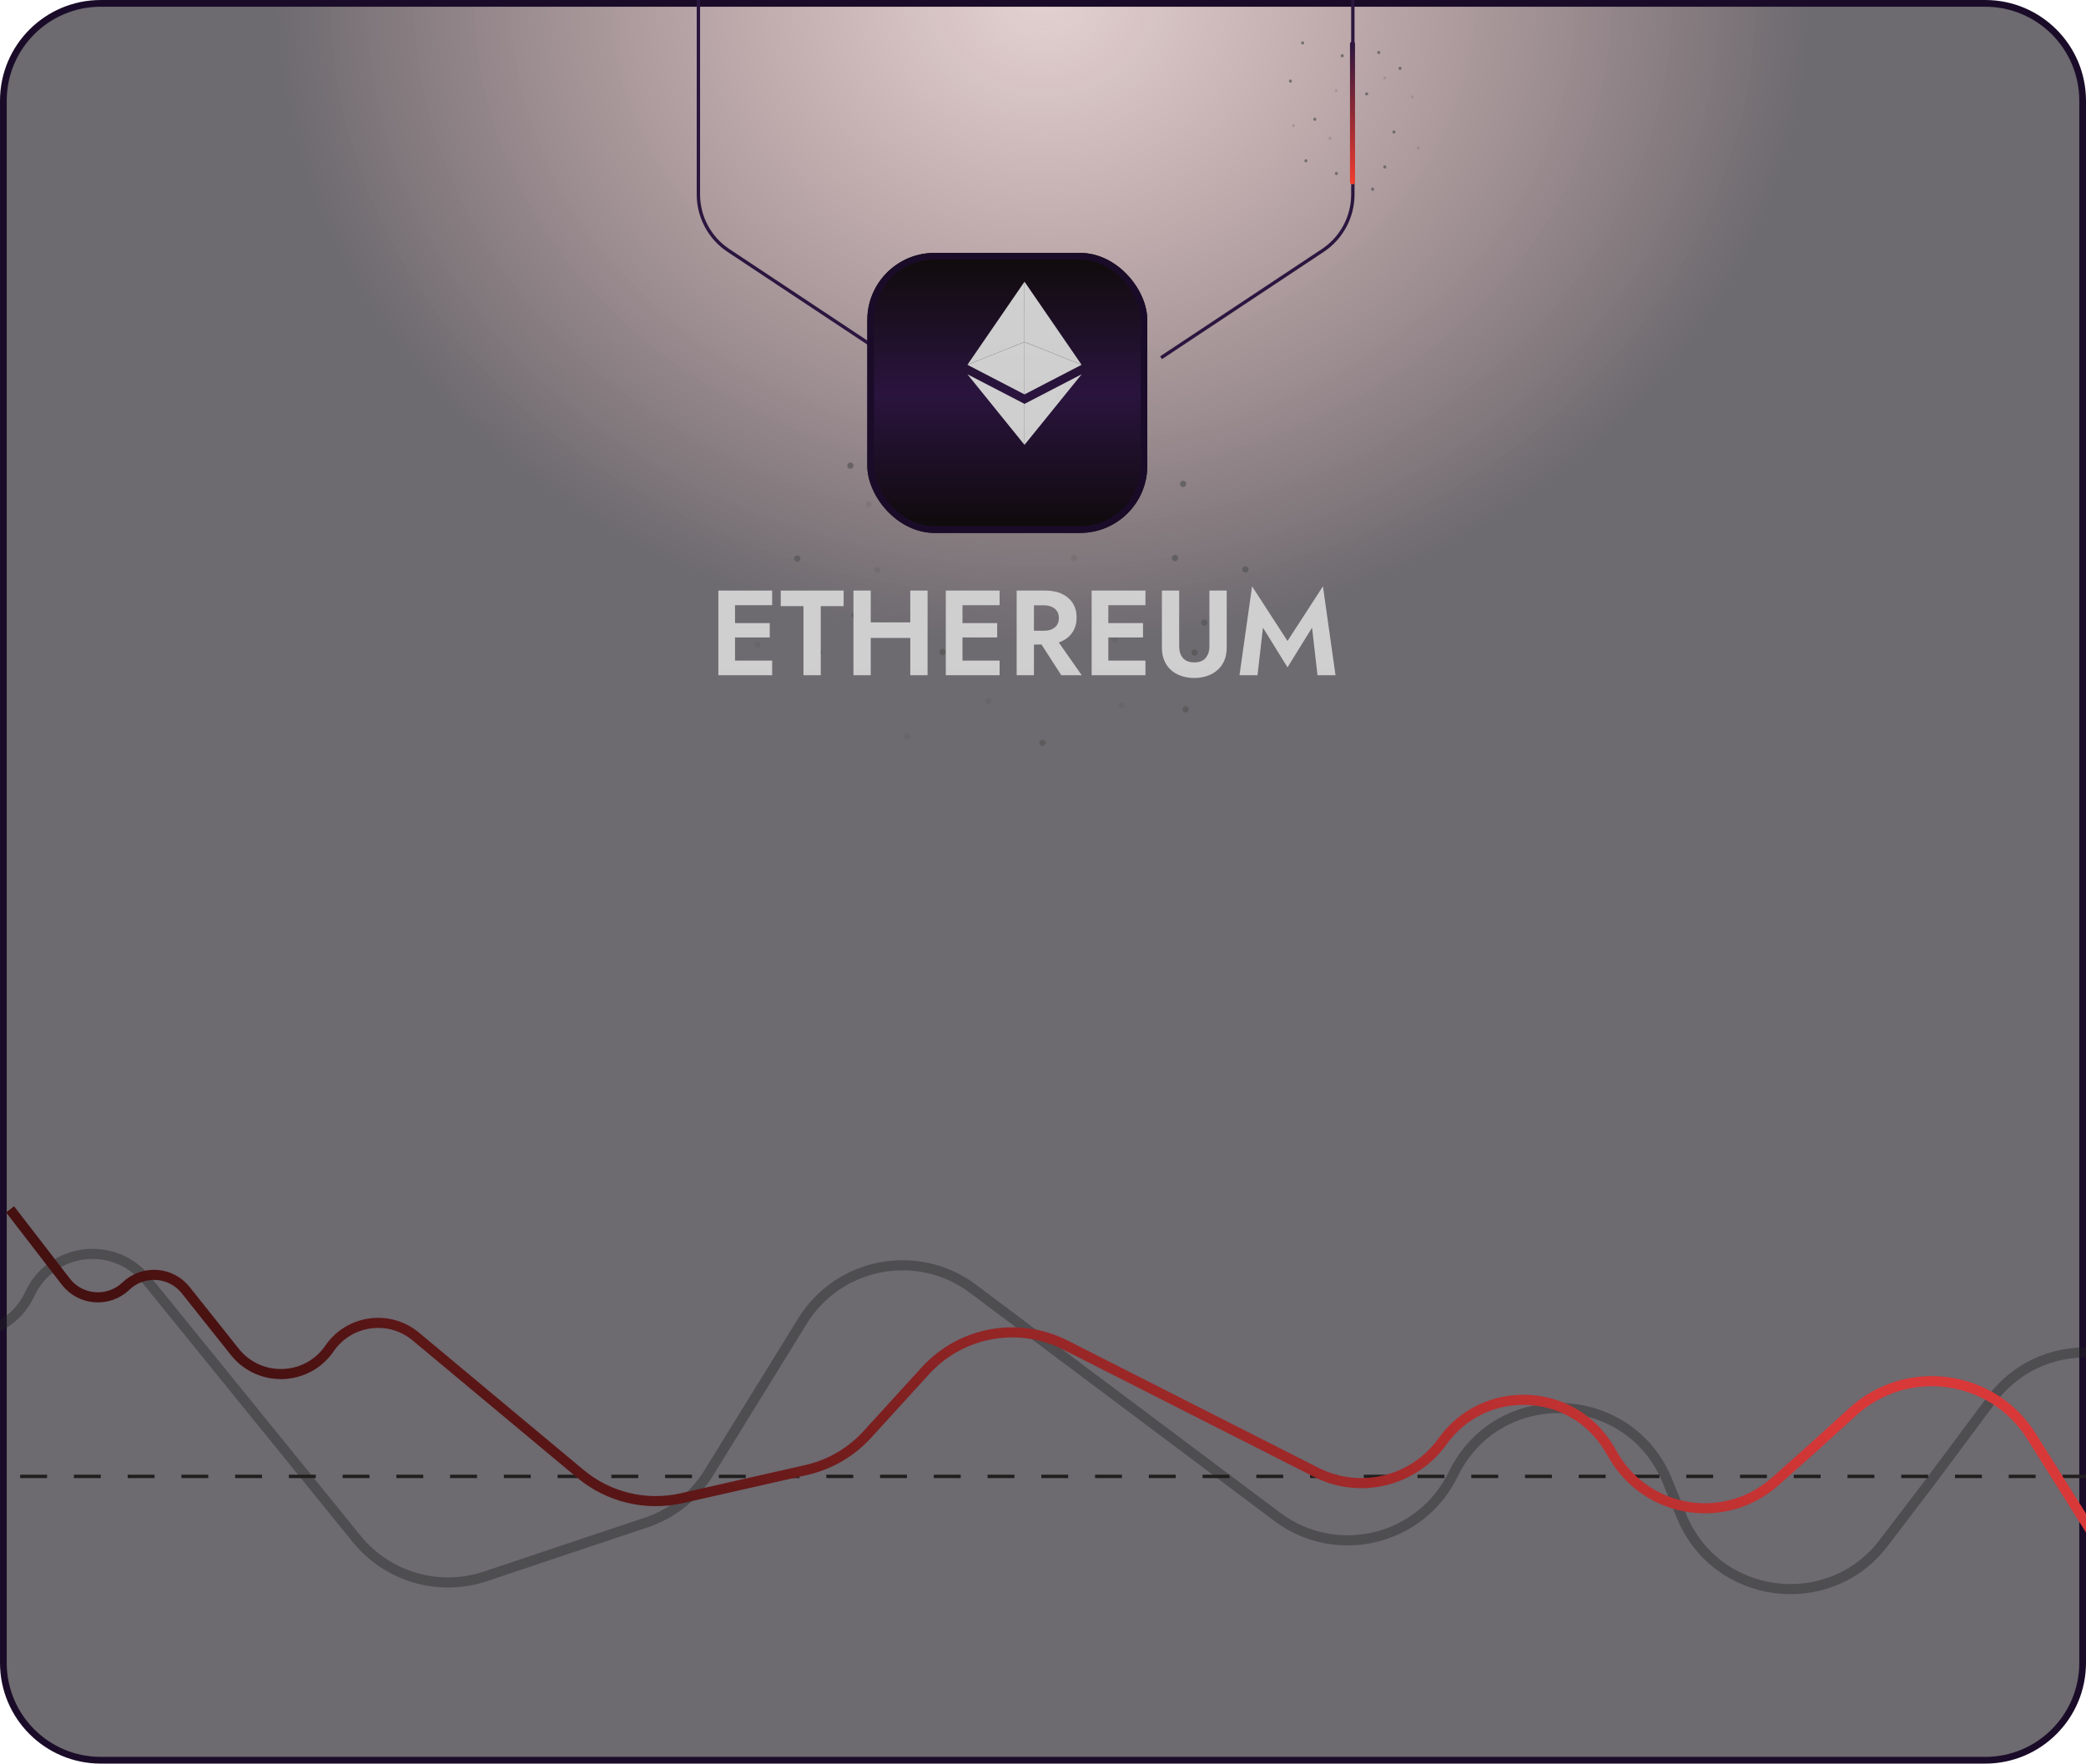 <svg width="621" height="525" viewBox="0 0 621 525" fill="none" xmlns="http://www.w3.org/2000/svg">
<g clip-path="url(#clip0_57_875)">
<path d="M30 1H591C607.016 1 620 13.984 620 30V495C620 511.016 607.016 524 591 524H30C13.984 524 1 511.016 1 495V30C1 13.984 13.984 1 30 1Z" fill="url(#paint0_radial_57_875)" stroke="#1A0C29" stroke-width="2"/>
<g opacity="0.7">
<circle opacity="0.3" cx="261.208" cy="169.797" r="0.926" transform="matrix(0.46 -0.888 0.888 0.46 -9.782 323.5)" fill="#555555"/>
<circle opacity="0.3" cx="258.695" cy="150.275" r="0.926" transform="matrix(0.46 -0.888 0.888 0.46 6.191 310.736)" fill="#555555"/>
<circle cx="237.375" cy="166.413" r="0.926" transform="matrix(0.46 -0.888 0.888 0.46 -19.639 300.518)" fill="#555555"/>
<circle cx="358.603" cy="185.523" r="0.926" transform="matrix(0.46 -0.888 0.888 0.46 28.811 418.446)" fill="#555555"/>
<circle cx="243.774" cy="194.46" r="0.926" transform="matrix(0.46 -0.888 0.888 0.46 -41.082 321.332)" fill="#555555"/>
<circle cx="352.308" cy="144.214" r="0.926" transform="matrix(0.46 -0.888 0.888 0.46 62.084 390.567)" fill="#555555"/>
<circle opacity="0.3" cx="225.575" cy="192.012" r="0.926" transform="matrix(0.46 -0.888 0.888 0.46 -48.73 303.856)" fill="#555555"/>
<circle cx="254.499" cy="183.223" r="0.926" transform="matrix(0.46 -0.888 0.888 0.46 -25.321 324.79)" fill="#555555"/>
<circle cx="275.287" cy="151.846" r="0.926" transform="matrix(0.46 -0.888 0.888 0.46 13.749 326.313)" fill="#555555"/>
<circle cx="280.661" cy="194.282" r="0.926" transform="matrix(0.46 -0.888 0.888 0.46 -21.021 353.982)" fill="#555555"/>
<circle opacity="0.3" cx="270.111" cy="219.49" r="0.926" transform="matrix(0.46 -0.888 0.888 0.46 -49.09 358.218)" fill="#555555"/>
<circle opacity="0.3" cx="277.175" cy="135.792" r="0.926" transform="matrix(0.46 -0.888 0.888 0.46 29.02 319.327)" fill="#555555"/>
<circle cx="253.212" cy="138.744" r="0.926" transform="matrix(0.46 -0.888 0.888 0.46 13.469 299.647)" fill="#555555"/>
</g>
<g opacity="0.7">
<ellipse opacity="0.3" cx="332.103" cy="190.289" rx="0.926" ry="0.926" transform="matrix(-0.48 0.878 -0.878 -0.48 658.338 -9.895)" fill="#555555"/>
<ellipse opacity="0.3" cx="334.21" cy="209.862" rx="0.926" ry="0.926" transform="matrix(-0.48 0.878 -0.878 -0.48 678.632 17.216)" fill="#555555"/>
<ellipse cx="355.885" cy="194.224" rx="0.926" ry="0.926" transform="matrix(-0.48 0.878 -0.878 -0.48 696.977 -24.941)" fill="#555555"/>
<ellipse cx="353.227" cy="211.061" rx="0.926" ry="0.926" transform="matrix(-0.48 0.878 -0.878 -0.48 707.82 2.303)" fill="#555555"/>
<ellipse cx="350.045" cy="166.025" rx="0.926" ry="0.926" transform="matrix(-0.48 0.878 -0.878 -0.48 663.592 -61.537)" fill="#555555"/>
<ellipse cx="371.004" cy="169.428" rx="0.926" ry="0.926" transform="matrix(-0.48 0.878 -0.878 -0.48 697.588 -74.895)" fill="#555555"/>
<ellipse opacity="0.3" cx="373.805" cy="191.554" rx="0.926" ry="0.926" transform="matrix(-0.48 0.878 -0.878 -0.48 721.147 -44.617)" fill="#555555"/>
<ellipse cx="306.293" cy="152.742" rx="0.926" ry="0.926" transform="matrix(-0.48 0.878 -0.878 -0.48 587.203 -42.797)" fill="#555555"/>
<ellipse cx="310.609" cy="221.106" rx="0.926" ry="0.926" transform="matrix(-0.48 0.878 -0.878 -0.48 653.579 54.563)" fill="#555555"/>
<ellipse cx="317.453" cy="180.794" rx="0.926" ry="0.926" transform="matrix(-0.48 0.878 -0.878 -0.48 628.33 -11.086)" fill="#555555"/>
<ellipse opacity="0.3" cx="319.967" cy="165.997" rx="0.926" ry="0.926" transform="matrix(-0.48 0.878 -0.878 -0.48 619.066 -35.186)" fill="#555555"/>
<ellipse opacity="0.3" cx="294.446" cy="208.59" rx="0.926" ry="0.926" transform="matrix(-0.48 0.878 -0.878 -0.48 618.683 50.229)" fill="#555555"/>
<ellipse cx="306.99" cy="198.511" rx="0.926" ry="0.926" transform="matrix(-0.48 0.878 -0.878 -0.48 628.398 24.309)" fill="#555555"/>
</g>
<path d="M265.001 106.49L216.857 74.56C211.271 70.855 207.912 64.597 207.912 57.892V0" stroke="#2A163F"/>
<path d="M345.651 106.49L393.795 74.56C399.382 70.855 402.741 64.597 402.741 57.892V0" stroke="#2A163F"/>
<g opacity="0.7">
<ellipse opacity="0.3" cx="0.473" cy="0.453" rx="0.473" ry="0.453" transform="matrix(-0.002 -1 1 -0.003 397.306 27.454)" fill="#595959"/>
<path d="M384.164 23.666C384.414 23.665 384.618 23.877 384.618 24.138C384.619 24.399 384.416 24.612 384.166 24.613C383.916 24.613 383.713 24.402 383.712 24.14C383.711 23.879 383.914 23.667 384.164 23.666Z" fill="#555555"/>
<ellipse cx="0.473" cy="0.453" rx="0.473" ry="0.453" transform="matrix(-0.002 -1 1 -0.003 387.338 13.255)" fill="#555555"/>
<ellipse cx="0.473" cy="0.453" rx="0.473" ry="0.453" transform="matrix(-0.002 -1 1 -0.003 390.963 35.973)" fill="#555555"/>
<ellipse cx="0.473" cy="0.453" rx="0.473" ry="0.453" transform="matrix(-0.002 -1 1 -0.003 399.127 17.08)" fill="#555555"/>
<ellipse opacity="0.3" cx="0.473" cy="0.453" rx="0.473" ry="0.453" transform="matrix(-0.002 -1 1 -0.003 384.619 37.865)" fill="#595959"/>
<ellipse opacity="0.3" cx="0.473" cy="0.453" rx="0.473" ry="0.453" transform="matrix(-0.002 -1 1 -0.003 395.494 41.652)" fill="#595959"/>
<ellipse cx="0.473" cy="0.453" rx="0.473" ry="0.453" transform="matrix(-0.002 -1 1 -0.003 397.401 52.108)" fill="#555555"/>
<ellipse cx="0.473" cy="0.453" rx="0.473" ry="0.453" transform="matrix(-0.002 -1 1 -0.003 388.33 48.346)" fill="#555555"/>
</g>
<g opacity="0.7">
<ellipse opacity="0.3" cx="0.473" cy="0.453" rx="0.473" ry="0.453" transform="matrix(-0.002 -1 -1 0.003 412.711 23.664)" fill="#595959"/>
<ellipse opacity="0.3" cx="0.473" cy="0.453" rx="0.473" ry="0.453" transform="matrix(-0.002 -1 -1 0.003 420.867 29.343)" fill="#595959"/>
<ellipse cx="0.473" cy="0.453" rx="0.473" ry="0.453" transform="matrix(-0.002 -1 -1 0.003 407.311 28.416)" fill="#555555"/>
<ellipse cx="0.473" cy="0.453" rx="0.473" ry="0.453" transform="matrix(-0.002 -1 -1 0.003 415.429 39.756)" fill="#555555"/>
<ellipse cx="0.473" cy="0.453" rx="0.473" ry="0.453" transform="matrix(-0.002 -1 -1 0.003 417.242 20.824)" fill="#555555"/>
<ellipse cx="0.473" cy="0.453" rx="0.473" ry="0.453" transform="matrix(-0.002 -1 -1 0.003 410.899 16.091)" fill="#555555"/>
<ellipse opacity="0.3" cx="0.473" cy="0.453" rx="0.473" ry="0.453" transform="matrix(-0.002 -1 -1 0.003 422.679 44.489)" fill="#595959"/>
<ellipse cx="0.473" cy="0.453" rx="0.473" ry="0.453" transform="matrix(-0.002 -1 -1 0.003 409.086 56.794)" fill="#555555"/>
<ellipse cx="0.473" cy="0.453" rx="0.473" ry="0.453" transform="matrix(-0.002 -1 -1 0.003 412.711 50.168)" fill="#555555"/>
</g>
<g filter="url(#filter0_d_57_875)">
<rect x="401.887" y="54.904" width="42.596" height="1.493" rx="0.746" transform="rotate(-90 401.887 54.904)" fill="url(#paint1_linear_57_875)"/>
</g>
<path d="M217.163 201V196.644H229.871V201H217.163ZM217.163 180.156V175.8H229.871V180.156H217.163ZM217.163 189.768V185.484H229.151V189.768H217.163ZM213.851 175.8H218.819V201H213.851V175.8ZM232.425 180.444V175.8H251.145V180.444H244.341V201H239.193V180.444H232.425ZM255.762 189.912V185.268H274.266V189.912H255.762ZM270.99 175.8H276.138V201H270.99V175.8ZM254.07 175.8H259.218V201H254.07V175.8ZM284.874 201V196.644H297.582V201H284.874ZM284.874 180.156V175.8H297.582V180.156H284.874ZM284.874 189.768V185.484H296.862V189.768H284.874ZM281.562 175.8H286.53V201H281.562V175.8ZM308.38 189.264H313.816L322.024 201H315.94L308.38 189.264ZM302.656 175.8H307.804V201H302.656V175.8ZM305.788 180.192V175.8H311.116C313.108 175.8 314.8 176.136 316.192 176.808C317.584 177.48 318.652 178.416 319.396 179.616C320.14 180.816 320.512 182.22 320.512 183.828C320.512 185.412 320.14 186.816 319.396 188.04C318.652 189.24 317.584 190.176 316.192 190.848C314.8 191.52 313.108 191.856 311.116 191.856H305.788V187.752H310.792C311.704 187.752 312.484 187.608 313.132 187.32C313.804 187.008 314.32 186.576 314.68 186.024C315.04 185.448 315.22 184.764 315.22 183.972C315.22 183.18 315.04 182.508 314.68 181.956C314.32 181.38 313.804 180.948 313.132 180.66C312.484 180.348 311.704 180.192 310.792 180.192H305.788ZM328.292 201V196.644H341V201H328.292ZM328.292 180.156V175.8H341V180.156H328.292ZM328.292 189.768V185.484H340.28V189.768H328.292ZM324.98 175.8H329.948V201H324.98V175.8ZM345.894 175.8H351.042V192.396C351.042 193.836 351.414 195 352.158 195.888C352.926 196.752 354.054 197.184 355.542 197.184C357.03 197.184 358.146 196.752 358.89 195.888C359.658 195 360.042 193.836 360.042 192.396V175.8H365.19V192.72C365.19 194.208 364.95 195.516 364.47 196.644C363.99 197.772 363.306 198.72 362.418 199.488C361.554 200.256 360.534 200.832 359.358 201.216C358.182 201.624 356.91 201.828 355.542 201.828C354.15 201.828 352.866 201.624 351.69 201.216C350.514 200.832 349.494 200.256 348.63 199.488C347.766 198.72 347.094 197.772 346.614 196.644C346.134 195.516 345.894 194.208 345.894 192.72V175.8ZM375.981 186.852L374.361 201H368.997L372.741 174.54L383.289 190.812L393.837 174.54L397.581 201H392.217L390.597 186.852L383.289 198.66L375.981 186.852Z" fill="url(#paint2_linear_57_875)"/>
<g filter="url(#filter1_d_57_875)">
<rect x="263.196" y="65.286" width="83.354" height="83.354" rx="20" fill="url(#paint3_linear_57_875)"/>
<rect x="264.196" y="66.286" width="81.354" height="81.354" rx="19" stroke="#1A0C29" stroke-width="2"/>
</g>
<g clip-path="url(#clip1_57_875)">
<path d="M304.995 83.857L304.995 101.812L321.989 108.593L304.995 83.857Z" fill="url(#paint4_linear_57_875)"/>
<path d="M304.995 83.857L288 108.593L304.995 101.812L304.995 83.857Z" fill="url(#paint5_linear_57_875)"/>
<path d="M304.995 120.228L304.995 132.428L322 111.419L304.995 120.228Z" fill="url(#paint6_linear_57_875)"/>
<path d="M304.995 132.428L304.995 120.226L288 111.419L304.995 132.428Z" fill="url(#paint7_linear_57_875)"/>
<path d="M304.995 117.405L321.989 108.593L304.995 101.816L304.995 117.405Z" fill="url(#paint8_linear_57_875)"/>
<path d="M288 108.593L304.995 117.405L304.995 101.816L288 108.593Z" fill="url(#paint9_linear_57_875)"/>
</g>
<path d="M-113 307L-91.222 348.743C-86.673 357.463 -74.512 358.284 -68.832 350.256V350.256C-63.196 342.29 -51.151 343.023 -46.523 351.614L-27.857 386.263C-19.829 401.166 1.763 400.523 8.891 385.169V385.169C15.292 371.382 33.925 369.068 43.504 380.871L106.204 458.131C115.397 469.459 130.653 473.896 144.488 469.266L192.331 453.255C200.098 450.656 206.707 445.416 211.008 438.446L238.886 393.275C249.692 375.765 273.198 371.31 289.662 383.65L380.259 451.556C397.831 464.727 423.054 458.604 432.631 438.843V438.843C445.852 411.564 485.164 412.927 496.464 441.056L500.498 451.098C510.623 476.302 544.35 480.869 560.813 459.266L574.595 441.182L592.831 416.707C608.973 395.043 642.532 399.06 653.105 423.921L708 553" stroke="#222222" stroke-opacity="0.4" stroke-width="3"/>
<line x1="6" y1="439.5" x2="640" y2="439.5" stroke="#211E1E" stroke-dasharray="8 8"/>
<path d="M3 360L19.573 381.501C23.956 387.187 32.301 387.818 37.488 382.855V382.855C42.622 377.944 50.864 378.503 55.288 384.061L69.901 402.421C77.245 411.649 91.421 411.145 98.091 401.42V401.42C103.939 392.895 115.853 391.249 123.792 397.871L172.795 438.741C181.167 445.723 192.313 448.406 202.945 445.997L240.051 437.593C247.031 436.011 253.359 432.328 258.182 427.039L275.5 408.045C286.104 396.416 303.164 393.294 317.199 400.414L391.854 438.289C404.926 444.921 420.882 441.017 429.415 429.099V429.099C441.887 411.682 468.139 412.808 479.072 431.23L480.469 433.583C490.559 450.584 513.644 454.179 528.426 441.05L539.843 430.909L551.581 420.247C567.708 405.596 593.158 409.084 604.75 427.533L644 490" stroke="url(#paint10_linear_57_875)" stroke-width="3"/>
</g>
<defs>
<filter id="filter0_d_57_875" x="375.887" y="-13.692" width="53.493" height="94.596" filterUnits="userSpaceOnUse" color-interpolation-filters="sRGB">
<feFlood flood-opacity="0" result="BackgroundImageFix"/>
<feColorMatrix in="SourceAlpha" type="matrix" values="0 0 0 0 0 0 0 0 0 0 0 0 0 0 0 0 0 0 127 0" result="hardAlpha"/>
<feMorphology radius="1" operator="dilate" in="SourceAlpha" result="effect1_dropShadow_57_875"/>
<feOffset/>
<feGaussianBlur stdDeviation="12.5"/>
<feComposite in2="hardAlpha" operator="out"/>
<feColorMatrix type="matrix" values="0 0 0 0 0.945 0 0 0 0 0.231 0 0 0 0 0.173 0 0 0 1 0"/>
<feBlend mode="normal" in2="BackgroundImageFix" result="effect1_dropShadow_57_875"/>
<feBlend mode="normal" in="SourceGraphic" in2="effect1_dropShadow_57_875" result="shape"/>
</filter>
<filter id="filter1_d_57_875" x="238.196" y="55.286" width="123.354" height="123.354" filterUnits="userSpaceOnUse" color-interpolation-filters="sRGB">
<feFlood flood-opacity="0" result="BackgroundImageFix"/>
<feColorMatrix in="SourceAlpha" type="matrix" values="0 0 0 0 0 0 0 0 0 0 0 0 0 0 0 0 0 0 127 0" result="hardAlpha"/>
<feOffset dx="-5" dy="10"/>
<feGaussianBlur stdDeviation="10"/>
<feComposite in2="hardAlpha" operator="out"/>
<feColorMatrix type="matrix" values="0 0 0 0 0.027 0 0 0 0 0.02 0 0 0 0 0.012 0 0 0 0.14 0"/>
<feBlend mode="normal" in2="BackgroundImageFix" result="effect1_dropShadow_57_875"/>
<feBlend mode="normal" in="SourceGraphic" in2="effect1_dropShadow_57_875" result="shape"/>
</filter>
<radialGradient id="paint0_radial_57_875" cx="0" cy="0" r="1" gradientUnits="userSpaceOnUse" gradientTransform="translate(310.5 8.801e-06) scale(310.5 262.5)">
<stop stop-color="#701818" stop-opacity="0.2"/>
<stop offset="0.731" stop-color="#0B0610" stop-opacity="0.6"/>
</radialGradient>
<linearGradient id="paint1_linear_57_875" x1="401.887" y1="55.651" x2="444.483" y2="55.651" gradientUnits="userSpaceOnUse">
<stop stop-color="#F33C2D"/>
<stop offset="1" stop-color="#2A163F"/>
</linearGradient>
<linearGradient id="paint2_linear_57_875" x1="305.033" y1="211" x2="304.837" y2="162.001" gradientUnits="userSpaceOnUse">
<stop stop-color="#CECECE"/>
<stop offset="1" stop-color="#D0D0D0"/>
</linearGradient>
<linearGradient id="paint3_linear_57_875" x1="304.873" y1="65.286" x2="304.873" y2="148.64" gradientUnits="userSpaceOnUse">
<stop stop-color="#0F0B0A"/>
<stop offset="0.5" stop-color="#2A143E"/>
<stop offset="1" stop-color="#0E0A0A"/>
</linearGradient>
<linearGradient id="paint4_linear_57_875" x1="313.495" y1="108.593" x2="312.927" y2="83.87" gradientUnits="userSpaceOnUse">
<stop stop-color="#CECECE"/>
<stop offset="1" stop-color="#D0D0D0"/>
</linearGradient>
<linearGradient id="paint5_linear_57_875" x1="296.501" y1="108.593" x2="295.933" y2="83.87" gradientUnits="userSpaceOnUse">
<stop stop-color="#CECECE"/>
<stop offset="1" stop-color="#D0D0D0"/>
</linearGradient>
<linearGradient id="paint6_linear_57_875" x1="313.501" y1="132.428" x2="313.091" y2="111.427" gradientUnits="userSpaceOnUse">
<stop stop-color="#CECECE"/>
<stop offset="1" stop-color="#D0D0D0"/>
</linearGradient>
<linearGradient id="paint7_linear_57_875" x1="296.501" y1="132.428" x2="296.091" y2="111.427" gradientUnits="userSpaceOnUse">
<stop stop-color="#CECECE"/>
<stop offset="1" stop-color="#D0D0D0"/>
</linearGradient>
<linearGradient id="paint8_linear_57_875" x1="313.495" y1="117.405" x2="313.269" y2="101.819" gradientUnits="userSpaceOnUse">
<stop stop-color="#CECECE"/>
<stop offset="1" stop-color="#D0D0D0"/>
</linearGradient>
<linearGradient id="paint9_linear_57_875" x1="296.501" y1="117.405" x2="296.275" y2="101.819" gradientUnits="userSpaceOnUse">
<stop stop-color="#CECECE"/>
<stop offset="1" stop-color="#D0D0D0"/>
</linearGradient>
<linearGradient id="paint10_linear_57_875" x1="640.827" y1="484.781" x2="502.505" y2="694.013" gradientUnits="userSpaceOnUse">
<stop stop-color="#D93838"/>
<stop offset="1" stop-color="#451010"/>
</linearGradient>
<clipPath id="clip0_57_875">
<rect width="621" height="525" fill="white"/>
</clipPath>
<clipPath id="clip1_57_875">
<rect width="34" height="53.429" fill="white" transform="translate(288 79)"/>
</clipPath>
</defs>
</svg>
